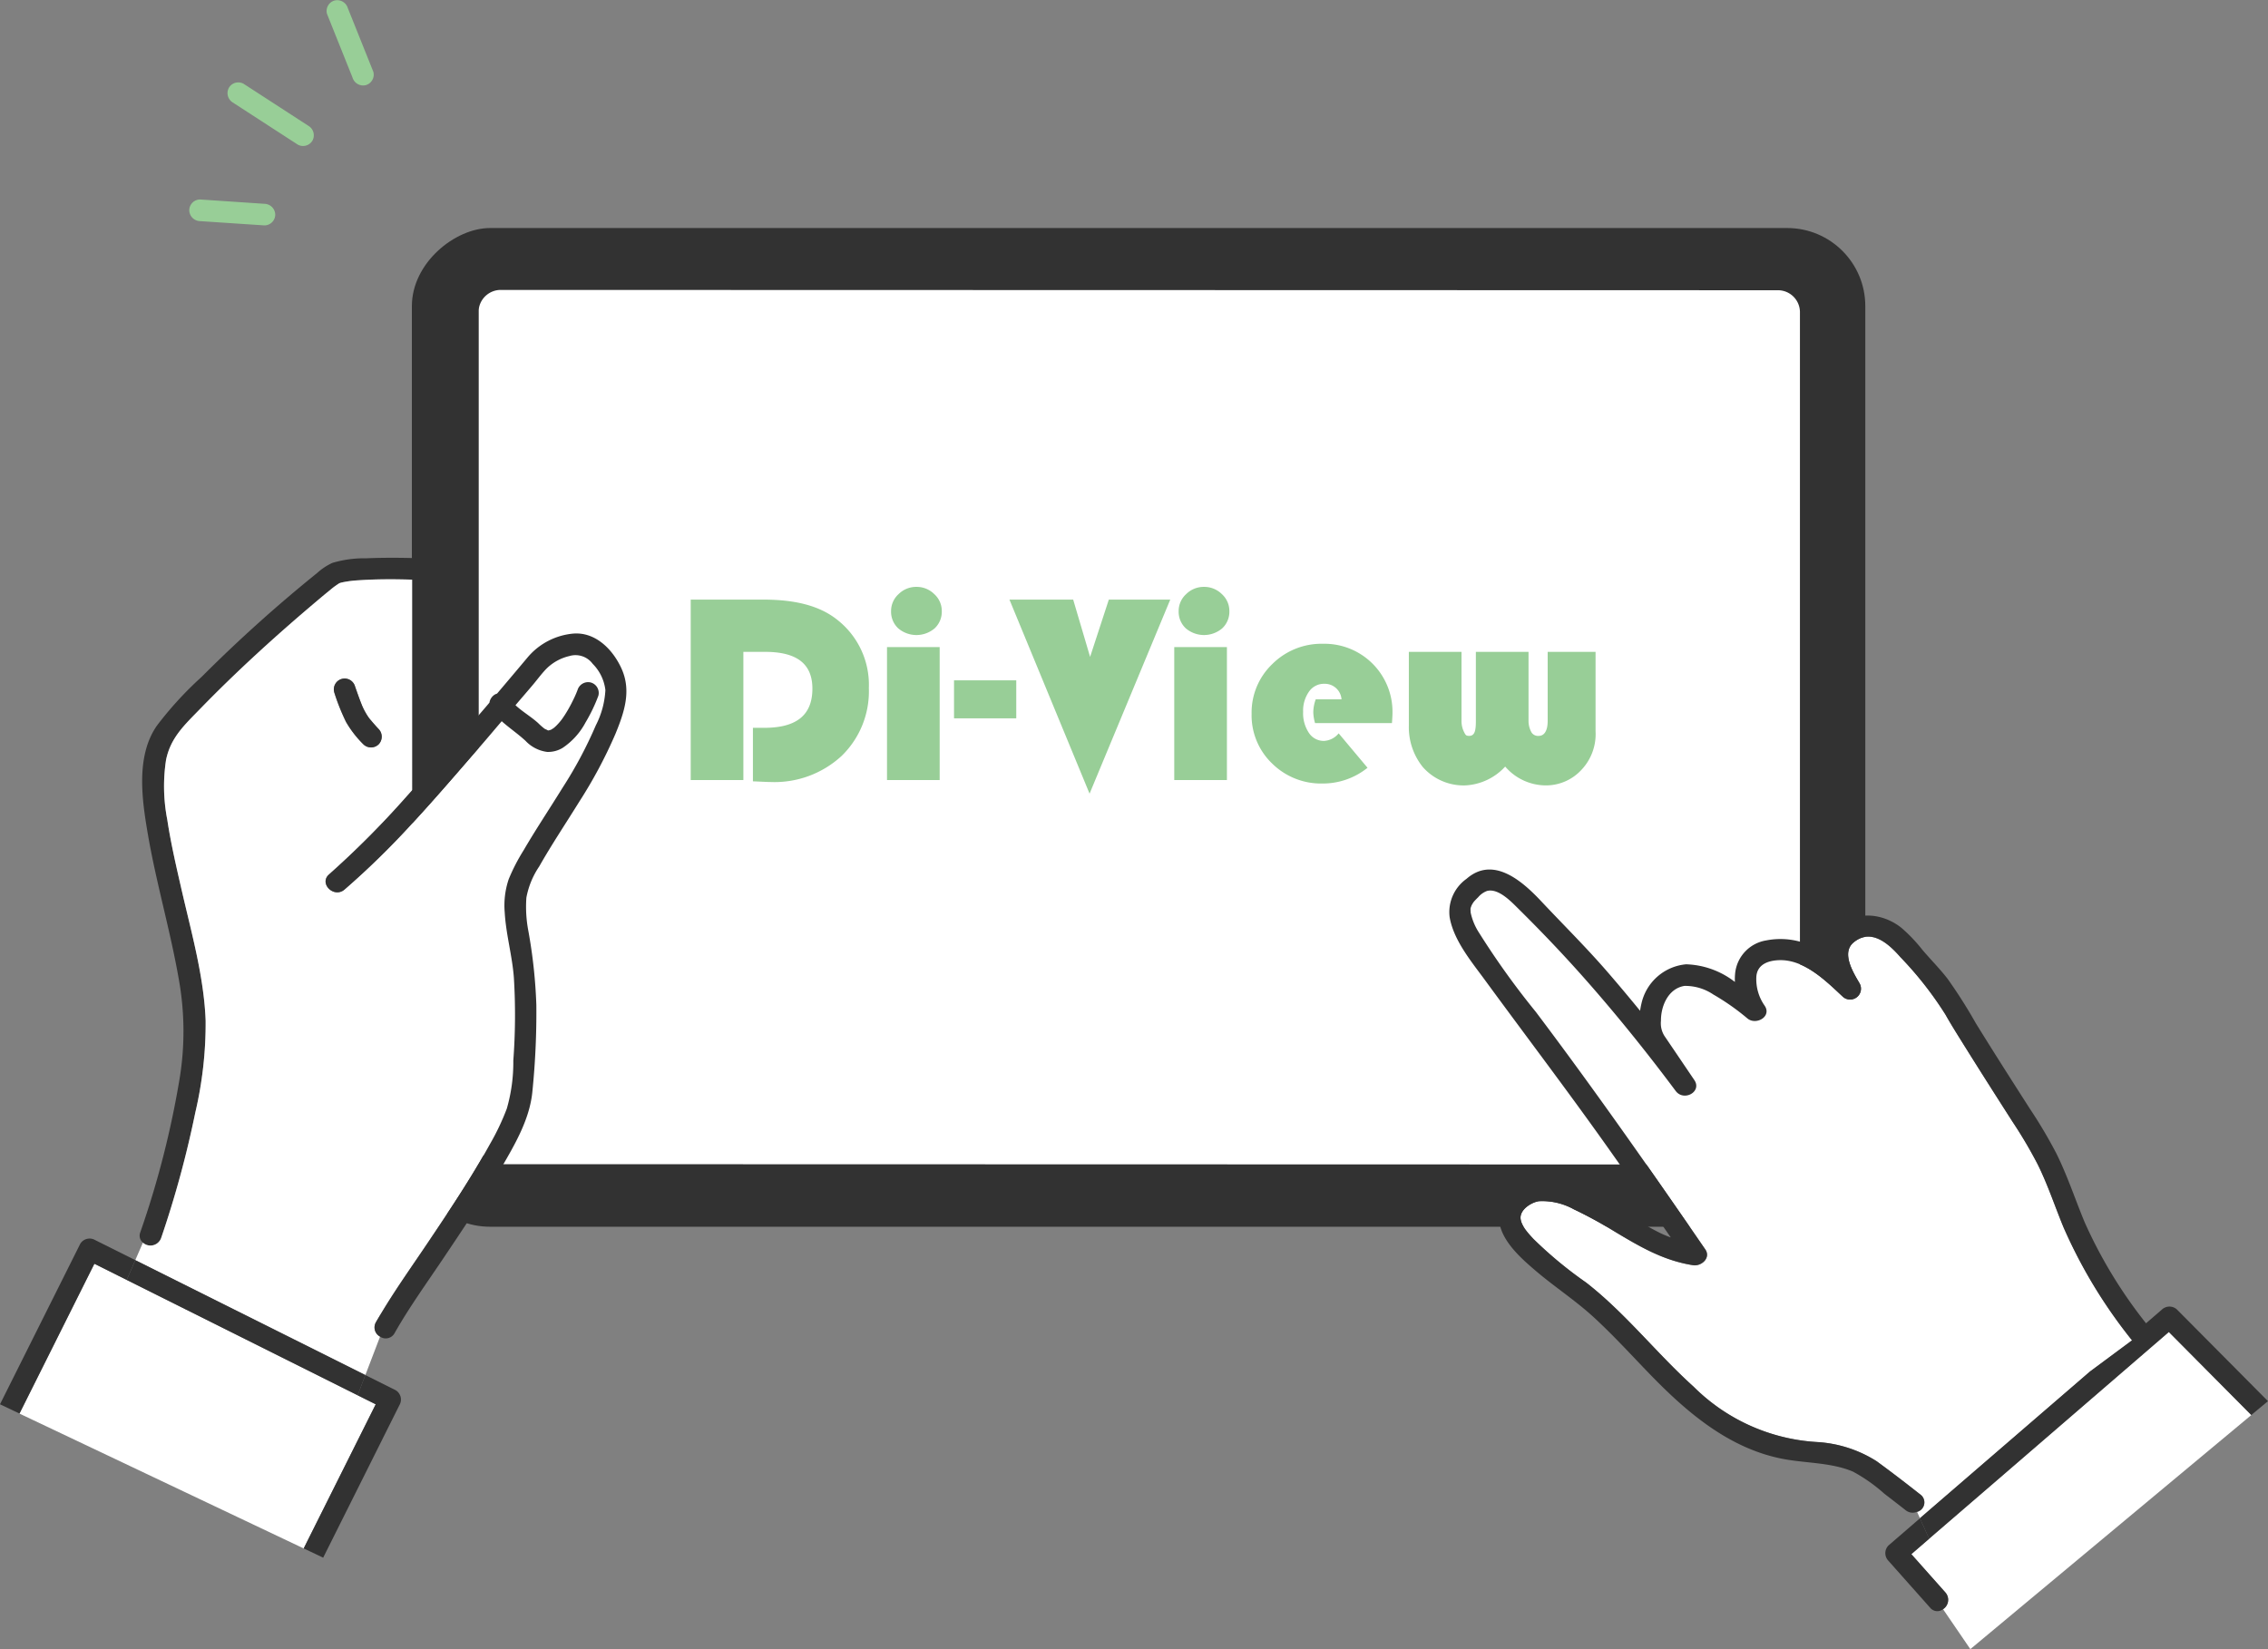 <svg xmlns="http://www.w3.org/2000/svg" xmlns:xlink="http://www.w3.org/1999/xlink" width="220" height="160" viewBox="0 0 220 160">
  <rect x="0" y="0" width="220" height="160" fill="#808080" stroke="none"/>
  <defs>
    <clipPath id="clip-path">
      <rect id="長方形_10" data-name="長方形 10" width="88" height="20" transform="translate(0 0)" fill="#98ce97"/>
    </clipPath>
  </defs>
  <g id="グループ_226" data-name="グループ 226" transform="translate(-46.508 -46.53)">
    <g id="グループ_227" data-name="グループ 227">
      <path id="パス_5699" data-name="パス 5699" d="M96.4,53.5l-2.166-5.407q-.157-.391-.313-.781a1.075,1.075,0,0,0-1.289-.731,1.058,1.058,0,0,0-.731,1.288l2.166,5.407.313.781a1.075,1.075,0,0,0,1.289.732A1.058,1.058,0,0,0,96.4,53.5Z" transform="translate(-13.676)" fill="#98ce97"/>
      <path id="パス_5700" data-name="パス 5700" d="M85.97,62.2l-5.506-3.572-.784-.508a1.055,1.055,0,0,0-1.433.376,1.07,1.07,0,0,0,.376,1.433L84.129,63.5l.784.508a1.056,1.056,0,0,0,1.433-.376A1.07,1.07,0,0,0,85.97,62.2Z" transform="translate(-9.533 -3.455)" fill="#98ce97"/>
      <path id="パス_5701" data-name="パス 5701" d="M80.095,74.668,74.637,74.3l-.785-.052A1.052,1.052,0,0,0,72.8,75.3a1.073,1.073,0,0,0,1.048,1.047l5.457.363.786.052a1.053,1.053,0,0,0,1.048-1.047,1.073,1.073,0,0,0-1.048-1.047Z" transform="translate(-7.932 -8.364)" fill="#98ce97"/>
    </g>
    <g id="グループ_224" data-name="グループ 224" transform="translate(46.508 68.654)">
      <rect id="長方形_5285" data-name="長方形 5285" width="96.892" height="140.984" rx="7.573" transform="translate(39.953 96.892) rotate(-90)" fill="#323232"/>
      <path id="パス_5702" data-name="パス 5702" d="M241.128,169.963a2.156,2.156,0,0,1-2.122,1.7l-123.855-.031A2.134,2.134,0,0,1,113,169.579V88.865a1.964,1.964,0,0,1,.031-.353,2.155,2.155,0,0,1,2.122-1.7l123.855.031A2.134,2.134,0,0,1,241.16,88.9V169.61A1.971,1.971,0,0,1,241.128,169.963Z" transform="translate(-66.563 -80.808)" fill="#fff"/>
      <path id="パス_5703" data-name="パス 5703" d="M83.769,235.754l-1.755-.877-.923,2.412.923-2.412-1-.5-15.7-7.842-5.7-2.848-.791,1.818.791-1.818-3.136-1.568-.579,1.158-6.686,13.377,27.568,13.082.385-.772Z" transform="translate(-47.324 -121.633)" fill="#fff"/>
      <path id="パス_5704" data-name="パス 5704" d="M87.856,124.081a10.661,10.661,0,0,0-3.253.444,5.742,5.742,0,0,0-1.467.97A140.617,140.617,0,0,0,71.9,135.6a34.348,34.348,0,0,0-4.326,4.725c-2.073,2.988-1.435,7.246-.859,10.59.815,4.727,2.183,9.339,3,14.065a28.4,28.4,0,0,1,.081,9.5,89.77,89.77,0,0,1-3.827,14.989.876.876,0,0,0,.251,1l.913-2.1-.913,2.1a1.1,1.1,0,0,0,1.77-.448,99.138,99.138,0,0,0,3.31-12.153,37.871,37.871,0,0,0,1.007-8.928c-.159-4.221-1.349-8.439-2.293-12.534-.533-2.311-1.074-4.629-1.429-6.977a16.932,16.932,0,0,1-.12-5.785c.439-2.166,1.784-3.392,3.3-4.952,3.62-3.727,7.5-7.246,11.471-10.592.377-.318.756-.634,1.141-.943a6.4,6.4,0,0,1,.652-.5c.081-.055.16-.113.245-.161l.013-.006a2.036,2.036,0,0,1,.242-.073,10.5,10.5,0,0,1,1.6-.209c1.73-.118,3.474-.116,5.211-.061v-2.093C90.851,124.018,89.35,124.015,87.856,124.081Z" transform="translate(-52.36 -92.038)" fill="#323232"/>
      <path id="パス_5705" data-name="パス 5705" d="M105.361,124.135q-.8-.037-1.594-.06v2.093q.8.025,1.594.062C106.709,126.292,106.706,124.2,105.361,124.135Z" transform="translate(-63.779 -92.051)" fill="#323232"/>
      <path id="パス_5706" data-name="パス 5706" d="M110.893,137.759a4.334,4.334,0,0,0-1.236-2.552,2.071,2.071,0,0,0-2.262-.749,4.657,4.657,0,0,0-2.155,1.163c-.488.482-.9,1.058-1.343,1.583-.569.679-1.152,1.347-1.726,2.022.672.628,1.495,1.1,2.18,1.716a6.629,6.629,0,0,0,.617.547c.1.07.241.106.335.174l.009.008h.006c.029,0,.057,0,.086,0a1.565,1.565,0,0,1,.159-.046.62.62,0,0,0,.09-.04c.078-.05.158-.1.235-.151.034-.029.068-.057.1-.087.068-.061.135-.125.2-.19a5.845,5.845,0,0,0,.42-.48c.025-.036.115-.157.129-.178q.1-.146.2-.295.194-.3.37-.608c.2-.358.393-.725.568-1.1.066-.142.13-.286.193-.431.006-.021.1-.254.124-.311a1.071,1.071,0,0,1,1.288-.732,1.056,1.056,0,0,1,.732,1.288,16.041,16.041,0,0,1-1.251,2.6,6.789,6.789,0,0,1-2.219,2.458,2.712,2.712,0,0,1-1.5.39,3.491,3.491,0,0,1-2.106-1.086c-.74-.681-1.56-1.237-2.3-1.893-.675.789-1.341,1.586-2.022,2.371-2.182,2.512-4.372,5.075-6.655,7.546a78.6,78.6,0,0,1-6.576,6.427,1.055,1.055,0,0,1-.632.262c-.875.052-1.675-1.038-.85-1.744a88.474,88.474,0,0,0,7.549-7.588c.171-.187.338-.378.508-.566V127.056c-1.737-.054-3.481-.057-5.211.061a10.506,10.506,0,0,0-1.6.209,2.036,2.036,0,0,0-.242.073l-.013.006c-.085.048-.164.106-.245.161a6.4,6.4,0,0,0-.652.5c-.385.309-.764.624-1.141.943-3.973,3.346-7.851,6.865-11.471,10.592-1.516,1.561-2.861,2.786-3.3,4.952a16.932,16.932,0,0,0,.12,5.785c.355,2.348.9,4.665,1.429,6.977.944,4.095,2.134,8.313,2.293,12.534a37.871,37.871,0,0,1-1.007,8.928,99.135,99.135,0,0,1-3.31,12.153,1.1,1.1,0,0,1-1.77.448l-.736,1.693,15.417,7.7,6.9,3.447,1.429-3.736a1.007,1.007,0,0,1-.4-1.407c.229-.4.476-.8.717-1.2,1.346-2.214,2.856-4.338,4.3-6.486,2.1-3.13,4.21-6.272,6.028-9.576a23.444,23.444,0,0,0,1.645-3.456,16.143,16.143,0,0,0,.631-4.66,59.511,59.511,0,0,0,.056-8.032c-.157-2.135-.768-4.211-.89-6.352a7.941,7.941,0,0,1,.387-3.214,18.469,18.469,0,0,1,1.438-2.792c1.2-2.06,2.528-4.043,3.78-6.072a40.8,40.8,0,0,0,3.231-6.06A8.44,8.44,0,0,0,110.893,137.759ZM85.33,136.7a1.069,1.069,0,0,1,1.289.732c.179.508.356,1.017.55,1.521.036.094.073.189.112.282v0l.033.076c.074.165.153.329.238.488s.17.3.265.45c.051.077.1.154.157.229.022.031.069.089.1.133.27.316.538.631.825.933a1.068,1.068,0,0,1,0,1.481,1.057,1.057,0,0,1-1.481,0,10.306,10.306,0,0,1-1.68-2.167,20.472,20.472,0,0,1-1.145-2.872A1.061,1.061,0,0,1,85.33,136.7Z" transform="translate(-52.177 -92.94)" fill="#fff"/>
      <path id="パス_5707" data-name="パス 5707" d="M96.289,144.645c-.054-.075-.106-.152-.157-.229-.095-.146-.183-.3-.265-.45s-.164-.323-.238-.488L95.6,143.4v0c-.038-.094-.075-.188-.112-.282-.194-.5-.371-1.013-.55-1.521a1.048,1.048,0,1,0-2.02.557,20.473,20.473,0,0,0,1.145,2.872,10.305,10.305,0,0,0,1.68,2.167,1.057,1.057,0,0,0,1.481,0,1.068,1.068,0,0,0,0-1.481c-.287-.3-.555-.617-.825-.933C96.358,144.734,96.311,144.675,96.289,144.645Z" transform="translate(-60.49 -97.103)" fill="#323232"/>
      <path id="パス_5708" data-name="パス 5708" d="M99.629,156.9a88.472,88.472,0,0,1-7.549,7.588c-.825.705-.025,1.8.85,1.744a1.055,1.055,0,0,0,.632-.262,78.606,78.606,0,0,0,6.576-6.427v-3.209C99.967,156.522,99.8,156.713,99.629,156.9Z" transform="translate(-60.149 -101.785)" fill="#323232"/>
      <path id="パス_5709" data-name="パス 5709" d="M122.5,137.99c-.827-1.858-2.513-3.6-4.681-3.435a6.563,6.563,0,0,0-4.427,2.289q-1.486,1.772-2.983,3.535a1.065,1.065,0,0,0-.23.1,1.133,1.133,0,0,0-.509.779c-.087.1-.172.206-.259.307q-3.553,4.15-7.226,8.2v3.209c2.284-2.471,4.474-5.034,6.655-7.546.682-.784,1.347-1.582,2.022-2.371.736.656,1.556,1.212,2.3,1.893a3.491,3.491,0,0,0,2.106,1.086,2.712,2.712,0,0,0,1.5-.39,6.789,6.789,0,0,0,2.219-2.458,16.043,16.043,0,0,0,1.251-2.6,1.056,1.056,0,0,0-.732-1.288,1.071,1.071,0,0,0-1.288.732c-.022.057-.118.29-.124.311-.063.145-.126.288-.193.431-.175.373-.364.74-.568,1.1q-.177.309-.37.608-.1.149-.2.295c-.015.021-.1.142-.129.178a5.844,5.844,0,0,1-.42.48c-.064.065-.131.129-.2.19-.034.03-.068.059-.1.087-.078.053-.157.1-.235.151a.62.62,0,0,1-.09.04,1.561,1.561,0,0,0-.159.046c-.029,0-.057,0-.086,0h-.006l-.009-.008c-.094-.068-.234-.1-.335-.174a6.625,6.625,0,0,1-.617-.547c-.685-.616-1.508-1.089-2.18-1.716.573-.675,1.157-1.343,1.726-2.022.44-.525.855-1.1,1.343-1.583a4.657,4.657,0,0,1,2.155-1.163,2.071,2.071,0,0,1,2.262.749,4.334,4.334,0,0,1,1.236,2.552,8.44,8.44,0,0,1-.93,3.425,40.8,40.8,0,0,1-3.231,6.06c-1.252,2.029-2.58,4.012-3.78,6.072a18.471,18.471,0,0,0-1.438,2.792,7.941,7.941,0,0,0-.387,3.214c.122,2.142.733,4.218.89,6.352a59.51,59.51,0,0,1-.056,8.032,16.143,16.143,0,0,1-.631,4.66,23.444,23.444,0,0,1-1.645,3.457c-1.818,3.3-3.928,6.447-6.028,9.576-1.44,2.147-2.951,4.271-4.3,6.486-.242.4-.488.791-.717,1.2a1.007,1.007,0,0,0,.4,1.407l1.155-3.021-1.155,3.021a.975.975,0,0,0,1.407-.35c1.4-2.471,3.073-4.794,4.655-7.147,1.969-2.929,3.94-5.866,5.713-8.92,1.312-2.259,2.729-4.678,2.992-7.323a76.086,76.086,0,0,0,.388-8.462,49.727,49.727,0,0,0-.776-7.172,12.479,12.479,0,0,1-.19-3.219,7.981,7.981,0,0,1,1.243-3.026c1.221-2.151,2.6-4.208,3.9-6.308a44.991,44.991,0,0,0,3.494-6.552C122.743,142.217,123.454,140.137,122.5,137.99Z" transform="translate(-62.195 -95.21)" fill="#323232"/>
      <path id="パス_5710" data-name="パス 5710" d="M80.359,229.315l-15.417-7.7-.835,1.92,5.7,2.848,15.7,7.842,1,.5.75-1.962Z" transform="translate(-51.816 -121.48)" fill="#323232"/>
      <path id="パス_5711" data-name="パス 5711" d="M55.083,222.223l.579-1.158,3.136,1.568.835-1.92-.279-.139-3.632-1.815a1.062,1.062,0,0,0-1.433.376l-7.1,14.2-.682,1.364,1.89.9Z" transform="translate(-46.508 -120.581)" fill="#323232"/>
      <path id="パス_5712" data-name="パス 5712" d="M97.607,239.047,94.67,237.58l-.75,1.962,1.755.877-6.6,13.208-.385.772,1.89.9,6.389-12.784,1.015-2.031A1.063,1.063,0,0,0,97.607,239.047Z" transform="translate(-59.231 -126.298)" fill="#323232"/>
    </g>
    <g id="グループ_225" data-name="グループ 225" transform="translate(187.074 130.89)">
      <path id="パス_5713" data-name="パス 5713" d="M314.864,213.819a48.664,48.664,0,0,1-6.587-10.906c-.832-2.025-1.517-4.108-2.491-6.073a43.914,43.914,0,0,0-2.439-4.135c-1.606-2.509-3.207-5.021-4.783-7.549-.588-.943-1.182-1.885-1.727-2.852a34.558,34.558,0,0,0-4.386-5.59c-1.129-1.293-2.834-2.818-4.529-1.412-1.227,1.018-.016,2.946.589,3.984a1.052,1.052,0,0,1-1.645,1.269c-1.646-1.539-3.694-3.58-6.111-3.528-1.108.024-2.183.411-2.259,1.618a4.465,4.465,0,0,0,.794,2.78c.745,1.06-.8,1.945-1.645,1.269a22.8,22.8,0,0,0-3.324-2.336,4.856,4.856,0,0,0-2.8-.832c-1.577.256-2.291,1.961-2.277,3.385a2.3,2.3,0,0,0,.348,1.484l1.061,1.566,1.827,2.7c.77,1.135-1.021,2.112-1.809,1.057-2.939-3.936-6.036-7.776-9.307-11.439-1.905-2.133-3.907-4.222-5.942-6.231-.693-.684-1.933-2.012-3.041-1.738a2.062,2.062,0,0,0-.866.61c-.114.109-.222.221-.33.336a1.836,1.836,0,0,0-.137.165,3.122,3.122,0,0,0-.18.305c-.017.052-.077.2-.087.254a.134.134,0,0,1-.011.041c0,.017,0,.042,0,.075s.015.272.012.309a5.813,5.813,0,0,0,.835,1.994,76.993,76.993,0,0,0,5.491,7.651c5.675,7.527,11.086,15.262,16.427,23.029.574.834-.376,1.664-1.183,1.539-2.9-.451-5.2-1.823-7.675-3.306a41.316,41.316,0,0,0-3.894-2.12,6.3,6.3,0,0,0-3.384-.785c-.719.108-1.754.758-1.783,1.557-.027.753.782,1.589,1.249,2.1a39.551,39.551,0,0,0,5.116,4.238c3.838,2.989,6.829,6.859,10.427,10.106a18.5,18.5,0,0,0,11.979,5.368,12.077,12.077,0,0,1,5.769,1.858c1.458,1.06,2.887,2.163,4.3,3.278a.975.975,0,0,1,.112.108.949.949,0,0,1-.49,1.53l.281.625.205-.177,14.287-12.327,2.006-1.731,4.086-3.031A1,1,0,0,1,314.864,213.819Z" transform="translate(-248.683 -168.224)" fill="#fff"/>
      <path id="パス_5714" data-name="パス 5714" d="M336.971,231.6l-2.468,2.13-14.287,12.327-6.5,5.6.861,1.913-.861-1.913-1.728,1.492,3.3,3.713a1.083,1.083,0,0,1-.224,1.627l2.647,3.876,27.256-22.711Z" transform="translate(-267.151 -186.729)" fill="#fff"/>
      <path id="パス_5715" data-name="パス 5715" d="M318.4,210.041a1.072,1.072,0,0,0-1.481,0l-1.532,1.323a45.685,45.685,0,0,1-5.942-9.777c-.928-2.227-1.676-4.523-2.75-6.688a46.1,46.1,0,0,0-2.562-4.327c-1.767-2.762-3.534-5.524-5.255-8.314a49.045,49.045,0,0,0-2.739-4.314c-.767-.994-1.651-1.872-2.459-2.828a15.29,15.29,0,0,0-2-2.1c-1.977-1.6-5-1.775-6.632.478a3.354,3.354,0,0,0-.626,2.169,7.21,7.21,0,0,0-5.887-1.443,3.61,3.61,0,0,0-3,3.139,5.959,5.959,0,0,0-.029.889,8.125,8.125,0,0,0-4.729-1.712,4.886,4.886,0,0,0-4.342,3.838c-.05.207-.091.435-.127.67-1.064-1.3-2.14-2.588-3.239-3.855-2.032-2.341-4.228-4.509-6.347-6.766-1.842-1.963-4.658-4.442-7.246-2.181a3.955,3.955,0,0,0-1.64,3.723c.381,2.241,2.118,4.315,3.415,6.088,3.962,5.414,8.019,10.749,11.9,16.225q3.091,4.361,6.134,8.757a10.416,10.416,0,0,1-1.059-.443c-1.176-.579-2.275-1.3-3.4-1.977-2.182-1.309-4.613-2.847-7.19-3.163-2.12-.259-4.93,1.038-5.02,3.481-.079,2.161,2.033,4.03,3.521,5.3,1.854,1.588,3.9,2.91,5.7,4.567,1.908,1.754,3.65,3.675,5.452,5.535,3.557,3.669,7.609,7.136,12.768,8.166,2.254.45,4.755.343,6.9,1.253a15.833,15.833,0,0,1,3.064,2.162q1.03.785,2.048,1.584a1.085,1.085,0,0,0,1.1.157l-.91-2.023.91,2.023a.949.949,0,0,0,.49-1.53.972.972,0,0,0-.112-.108c-1.416-1.116-2.845-2.218-4.3-3.278a12.077,12.077,0,0,0-5.769-1.858,18.5,18.5,0,0,1-11.979-5.368c-3.6-3.246-6.59-7.117-10.427-10.106a39.554,39.554,0,0,1-5.116-4.238c-.467-.51-1.277-1.345-1.249-2.1.029-.8,1.064-1.449,1.783-1.557a6.3,6.3,0,0,1,3.384.785,41.315,41.315,0,0,1,3.894,2.12c2.472,1.483,4.778,2.855,7.675,3.306.807.125,1.757-.7,1.183-1.539-5.341-7.766-10.752-15.5-16.427-23.029a76.991,76.991,0,0,1-5.491-7.651,5.813,5.813,0,0,1-.835-1.994c0-.036-.014-.265-.012-.309s0-.058,0-.075a.135.135,0,0,0,.011-.041c.01-.05.07-.2.087-.254a3.12,3.12,0,0,1,.18-.305,1.822,1.822,0,0,1,.137-.165c.108-.115.216-.227.33-.336a2.063,2.063,0,0,1,.866-.61c1.108-.274,2.349,1.054,3.041,1.738,2.034,2.01,4.037,4.1,5.942,6.231,3.271,3.662,6.368,7.5,9.307,11.439.788,1.055,2.579.078,1.809-1.057l-1.827-2.7-1.062-1.566a2.3,2.3,0,0,1-.348-1.484c-.014-1.424.7-3.13,2.277-3.385a4.856,4.856,0,0,1,2.8.832,22.793,22.793,0,0,1,3.324,2.336c.844.677,2.391-.209,1.645-1.269a4.465,4.465,0,0,1-.794-2.78c.076-1.207,1.151-1.593,2.259-1.618,2.417-.052,4.465,1.989,6.111,3.528a1.052,1.052,0,0,0,1.645-1.269c-.605-1.038-1.816-2.966-.589-3.984,1.695-1.406,3.4.119,4.529,1.412a34.56,34.56,0,0,1,4.386,5.59c.545.968,1.139,1.909,1.727,2.852,1.576,2.528,3.178,5.04,4.783,7.549a43.923,43.923,0,0,1,2.439,4.135c.974,1.965,1.659,4.048,2.491,6.073a48.664,48.664,0,0,0,6.587,10.906.986.986,0,0,0,.078.084l-4.086,3.031-2.006,1.731-14.287,12.327-.205.177.895,1.987,6.5-5.6,14.287-12.327,2.468-2.13,8,8.059,1.616-1.346Z" transform="translate(-247.784 -167.341)" fill="#323232"/>
      <path id="パス_5716" data-name="パス 5716" d="M308.673,260.124a1.065,1.065,0,0,0,0,1.481l4.044,4.551a.9.9,0,0,0,1.257.146l-1.795-2.627,1.795,2.627a1.083,1.083,0,0,0,.224-1.627l-3.3-3.713,1.728-1.492-.895-1.987Z" transform="translate(-266.059 -194.539)" fill="#323232"/>
    </g>
    <g id="Di-view" transform="translate(113.508 103.299)">
      <g id="グループ_1" data-name="グループ 1" transform="translate(0 0.231)" clip-path="url(#clip-path)">
        <path id="パス_1" data-name="パス 1" d="M5.108,7.748V20.187H0V2.68H7.034c3.052,0,5.441.572,7.168,1.947a8.01,8.01,0,0,1,3.078,6.635,8.739,8.739,0,0,1-2.63,6.573,9.594,9.594,0,0,1-6.9,2.542c-.325,0-.786-.031-1.715-.066V15.119h1.1c3.112,0,4.669-1.219,4.669-3.8,0-2.427-1.53-3.569-4.59-3.569Z" transform="translate(0 -1.507)" fill="#98ce97"/>
        <path id="パス_2" data-name="パス 2" d="M46.108,18.742H41V5.842h5.108ZM43.855,0a2.419,2.419,0,0,1,1.729.7,2.207,2.207,0,0,1,.73,1.65,2.2,2.2,0,0,1-.69,1.67,2.724,2.724,0,0,1-3.538,0,2.2,2.2,0,0,1-.691-1.67A2.209,2.209,0,0,1,42.125.7a2.42,2.42,0,0,1,1.73-.7" transform="translate(-21.959 -0.062)" fill="#98ce97"/>
        <rect id="長方形_9" data-name="長方形 9" width="6.037" height="3.686" transform="translate(25.542 9.005)" fill="#98ce97"/>
        <path id="パス_3" data-name="パス 3" d="M82.175,2.68,74.348,21.507,66.576,2.68h6.182L74.4,8.238,76.216,2.68Z" transform="translate(-35.658 -1.507)" fill="#98ce97"/>
        <path id="パス_4" data-name="パス 4" d="M106.108,18.742H101V5.842h5.108ZM103.886,0a2.419,2.419,0,0,1,1.73.7,2.207,2.207,0,0,1,.73,1.65,2.2,2.2,0,0,1-.691,1.67,2.725,2.725,0,0,1-3.538,0,2.2,2.2,0,0,1-.69-1.67,2.209,2.209,0,0,1,.73-1.65,2.419,2.419,0,0,1,1.729-.7" transform="translate(-54.095 -0.062)" fill="#98ce97"/>
        <path id="パス_5" data-name="パス 5" d="M130.768,19.673h-7.457a4.053,4.053,0,0,1-.171-1.027,3.755,3.755,0,0,1,.237-1.276h2.5a1.623,1.623,0,0,0-1.644-1.507,1.761,1.761,0,0,0-1.5.746,3.19,3.19,0,0,0-.579,1.975,3.426,3.426,0,0,0,.559,2.041,1.72,1.72,0,0,0,1.467.779,1.968,1.968,0,0,0,1.421-.733l2.8,3.339a6.913,6.913,0,0,1-4.353,1.527,6.743,6.743,0,0,1-4.906-1.945,6.468,6.468,0,0,1-1.986-4.814,6.506,6.506,0,0,1,2.006-4.828,6.758,6.758,0,0,1,4.925-1.97,6.6,6.6,0,0,1,6.734,6.725c0,.191-.017.509-.052.969" transform="translate(-62.748 -6.522)" fill="#98ce97"/>
        <path id="パス_6" data-name="パス 6" d="M150,13.68h5.108v6.693a2.376,2.376,0,0,0,.275,1.141c.114.213.156.32.454.32.553,0,.664-.487.664-1.461V13.68h5.108v6.693a2.281,2.281,0,0,0,.3,1.141.752.752,0,0,0,.684.32c.543,0,.874-.487.874-1.461V13.68h4.644v7.7a5.041,5.041,0,0,1-1.347,3.725,4.681,4.681,0,0,1-3.535,1.532,5.22,5.22,0,0,1-3.884-1.826,5.628,5.628,0,0,1-3.849,1.826,5.279,5.279,0,0,1-4.136-1.773A6.155,6.155,0,0,1,150,20.829Z" transform="translate(-80.339 -7.439)" fill="#98ce97"/>
      </g>
    </g>
  </g>
</svg>
